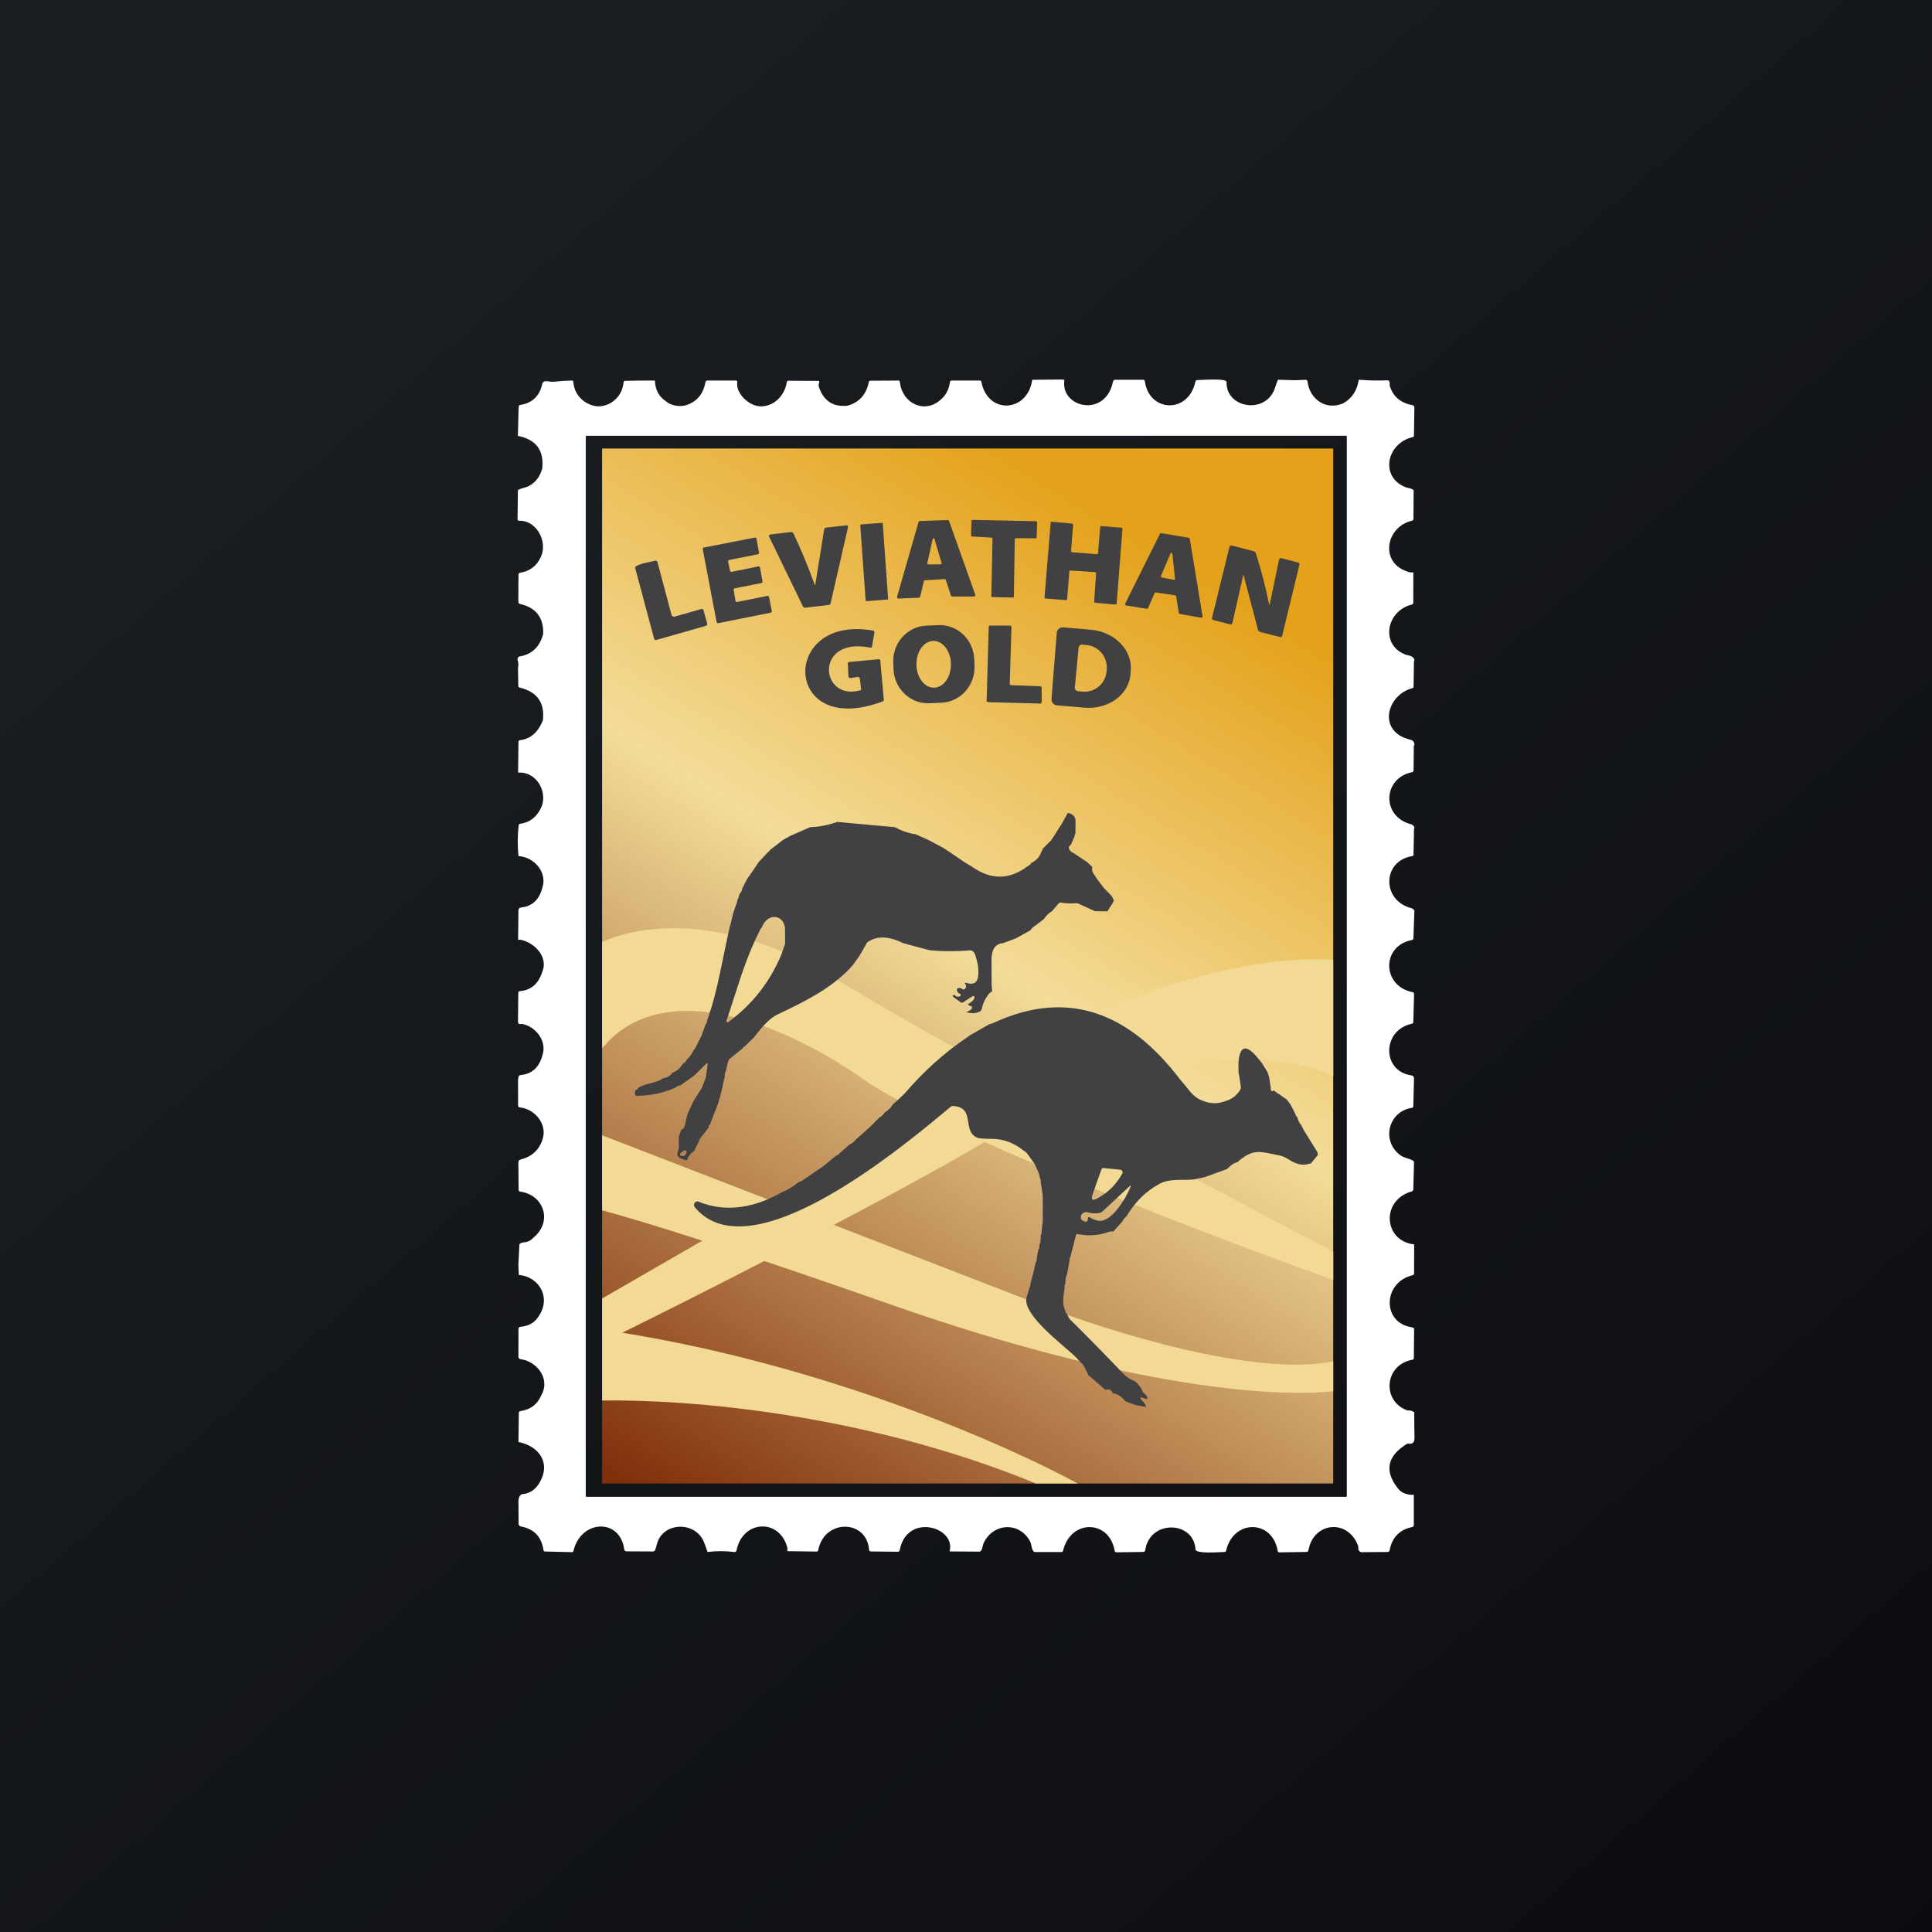 <svg width="56" height="56" viewBox="0 0 56 56" fill="none" xmlns="http://www.w3.org/2000/svg">
<rect x="0" y="0" width="56" height="56" fill="#808080" stroke="none"/>
<rect width="56" height="56" fill="url(#paint0_linear_229_18160)"/>
<rect x="17.452" y="13" width="21.192" height="30" fill="url(#paint1_linear_229_18160)"/>
<path fill-rule="evenodd" clip-rule="evenodd" d="M17.452 30.389V27.306C18.559 26.79 21.074 26.448 24.281 28.409C25.381 29.081 26.922 29.96 28.631 30.906C33.316 28.214 36.977 27.689 38.644 27.825V31.19C36.736 30.296 33.259 30.654 30.533 31.951C33.446 33.539 36.541 35.177 38.644 36.276V37.102C35.898 36.111 31.665 34.504 28.537 33.103C27.388 33.783 25.804 34.643 24.167 35.504L30.186 37.833C32.127 38.594 36.408 39.929 38.644 39.457V40.324C37.061 40.514 32.772 40.249 25.878 37.833C24.446 37.33 23.212 36.907 22.152 36.552C20.561 37.371 19.068 38.121 18.037 38.63C23.934 39.58 29.1 41.839 31.239 43H30.028C25.123 40.986 20.032 40.556 17.452 40.595V37.638L20.357 35.962C19.033 35.535 18.095 35.255 17.452 35.081V32.907L22.361 34.806L25.152 33.196C25.638 32.835 26.116 32.497 26.587 32.18C25.95 31.857 25.424 31.559 25.055 31.301C22.368 29.424 19.081 28.386 17.452 30.389Z" fill="url(#paint2_linear_229_18160)"/>
<path d="M30.951 23.563C30.979 23.564 31.011 23.573 31.048 23.592C31.108 23.623 31.15 23.673 31.172 23.741L31.175 23.956L31.171 24.174C31.159 24.169 31.151 24.189 31.149 24.233L31.042 24.485C30.918 24.554 31.008 24.682 31.107 24.719L31.513 24.989L31.659 25.128C31.646 25.213 31.66 25.281 31.703 25.333L31.822 25.511L32.008 25.753L32.16 25.907C32.22 25.958 32.262 26.027 32.286 26.114L32.224 26.221L32.097 26.416L31.74 26.412L31.261 26.194C31.235 26.183 31.209 26.178 31.181 26.18C31.037 26.192 30.894 26.186 30.752 26.162C30.725 26.158 30.702 26.166 30.684 26.188L30.486 26.418C30.417 26.449 30.34 26.523 30.257 26.639L30.038 26.809C29.973 26.846 29.914 26.898 29.863 26.966L29.452 27.197L29.08 27.336C28.895 27.351 28.788 27.454 28.757 27.645L28.74 27.749V28.03L28.741 28.126V28.392V28.526L28.76 28.733C28.695 28.77 28.65 28.812 28.626 28.858C28.541 28.974 28.484 29.106 28.453 29.252C28.447 29.281 28.432 29.302 28.407 29.315C28.292 29.378 28.159 29.385 28.006 29.335C28.101 29.301 28.157 29.264 28.174 29.224C28.176 29.218 28.177 29.212 28.177 29.205C28.177 29.198 28.175 29.192 28.172 29.186C28.169 29.18 28.165 29.175 28.16 29.171C28.154 29.166 28.148 29.164 28.142 29.162C28.101 29.153 28.071 29.135 28.051 29.109C28.156 29.056 28.221 28.994 28.246 28.922C28.249 28.914 28.249 28.905 28.247 28.897C28.244 28.889 28.24 28.882 28.233 28.877C28.227 28.872 28.22 28.869 28.212 28.869C28.203 28.868 28.196 28.87 28.189 28.875L27.913 29.055C27.903 29.062 27.891 29.065 27.879 29.065C27.867 29.065 27.855 29.061 27.845 29.053L27.62 28.886C27.61 28.878 27.609 28.87 27.618 28.862C27.627 28.854 27.635 28.846 27.643 28.836C27.645 28.834 27.647 28.833 27.649 28.832C27.651 28.831 27.653 28.83 27.656 28.83C27.658 28.831 27.66 28.831 27.662 28.832C27.665 28.833 27.666 28.835 27.668 28.837C27.715 28.898 27.771 28.909 27.836 28.867C27.841 28.864 27.845 28.859 27.848 28.853C27.851 28.847 27.852 28.841 27.851 28.834C27.85 28.828 27.847 28.822 27.843 28.817C27.839 28.812 27.833 28.809 27.827 28.807C27.784 28.794 27.755 28.762 27.739 28.71C27.727 28.67 27.741 28.646 27.781 28.639C27.823 28.632 27.862 28.642 27.901 28.67C27.912 28.679 27.926 28.682 27.939 28.68C27.953 28.679 27.965 28.672 27.974 28.661C28.011 28.615 28.013 28.571 27.982 28.528C27.955 28.49 27.963 28.478 28.007 28.49C28.221 28.554 28.337 28.484 28.355 28.278C28.37 28.108 28.349 27.934 28.29 27.755C28.258 27.608 28.197 27.539 28.107 27.547C27.721 27.58 27.336 27.58 26.953 27.545L26.189 27.342C25.75 27.124 25.397 27.118 25.129 27.324L24.971 27.606L24.89 27.738L24.722 27.97L24.62 28.085C24.023 28.697 23.278 29.052 22.523 29.412C22.34 29.5 22.118 29.717 21.859 30.064L21.577 30.339C21.553 30.343 21.537 30.358 21.529 30.385L21.168 30.676C21.136 30.705 21.115 30.737 21.104 30.774L21.028 31.081C21.005 31.098 21 31.136 21.01 31.197L20.944 31.485C20.947 31.502 20.944 31.517 20.934 31.532L20.86 31.839C20.848 31.848 20.836 31.888 20.825 31.959L20.572 32.611C20.548 32.603 20.538 32.626 20.542 32.681L20.287 33.008L20.266 33.065L20.118 33.369C20.068 33.39 20.027 33.428 19.994 33.481C19.958 33.513 19.933 33.563 19.92 33.632C19.704 33.594 19.61 33.522 19.636 33.417C19.673 33.331 19.687 33.234 19.677 33.126C19.66 32.945 19.693 32.883 19.756 32.728C19.785 32.752 19.817 32.718 19.851 32.624L19.913 32.343L19.947 32.25L20.078 31.962L20.142 31.849L20.319 31.574L20.355 31.507L20.46 31.224L20.509 30.859C20.515 30.809 20.501 30.802 20.466 30.837L20.124 31.175L19.718 31.463C19.664 31.463 19.623 31.481 19.595 31.516C19.24 31.679 18.861 31.761 18.458 31.762C18.427 31.762 18.409 31.746 18.403 31.715C18.397 31.678 18.406 31.633 18.429 31.582C18.441 31.61 18.47 31.588 18.517 31.519C18.748 31.391 18.987 31.41 19.224 31.252C19.346 31.236 19.434 31.183 19.488 31.091C19.604 31.062 19.707 30.974 19.798 30.827C19.848 30.812 19.883 30.774 19.904 30.712C19.973 30.662 20.039 30.572 20.104 30.443C20.124 30.426 20.144 30.399 20.163 30.361L20.321 30.044C20.328 30.05 20.34 30.016 20.359 29.943L20.459 29.682C20.489 29.647 20.503 29.607 20.5 29.561L20.533 29.477C20.811 28.662 20.915 27.914 21.148 26.89L21.216 26.623L21.25 26.475L21.339 26.213C21.36 26.175 21.368 26.146 21.363 26.126L21.445 25.901C21.487 25.855 21.51 25.805 21.514 25.752L21.665 25.459L21.724 25.381L21.911 25.109L21.989 24.988L22.265 24.698L22.34 24.622L22.69 24.35L22.896 24.233L23.485 23.974C23.73 23.97 23.992 23.92 24.27 23.824L25.937 23.976C26.141 24.087 26.342 24.155 26.538 24.18L26.909 24.347L27.337 24.573L27.623 24.763L27.958 24.993L28.189 25.132C28.733 25.512 29.267 25.503 29.791 25.105C29.839 25.083 29.873 25.052 29.892 25.012C30.046 24.939 30.145 24.827 30.188 24.677C30.204 24.665 30.215 24.641 30.223 24.604L30.503 24.317C30.475 24.328 30.477 24.321 30.51 24.296L30.733 23.945L30.795 23.845L30.951 23.563ZM22.082 26.881C22.047 26.916 22.024 26.95 22.016 26.983L21.902 27.22C21.55 27.969 21.325 28.804 21.057 29.585C21.055 29.592 21.055 29.599 21.057 29.606C21.059 29.614 21.063 29.62 21.069 29.624C21.075 29.629 21.082 29.631 21.089 29.631C21.096 29.632 21.103 29.63 21.109 29.625C21.797 29.125 22.309 28.475 22.646 27.676L22.751 27.373C22.753 27.367 22.755 27.361 22.757 27.355L22.753 26.881C22.68 26.477 22.23 26.477 22.082 26.881ZM19.728 33.493C19.807 33.532 19.864 33.505 19.899 33.415C19.903 33.404 19.904 33.392 19.901 33.381C19.898 33.37 19.892 33.36 19.883 33.353C19.873 33.346 19.863 33.342 19.851 33.342C19.84 33.342 19.829 33.346 19.82 33.353L19.721 33.429C19.716 33.433 19.712 33.439 19.71 33.445C19.707 33.451 19.706 33.457 19.707 33.464C19.708 33.47 19.71 33.476 19.713 33.481C19.717 33.487 19.722 33.491 19.728 33.493Z" fill="#414042"/>
<path d="M34.194 31.275L34.362 31.476L34.466 31.604C34.594 31.764 34.729 31.866 34.873 31.909C35.09 32.002 35.314 32 35.547 31.906C35.718 31.853 35.852 31.747 35.949 31.586C35.964 31.554 35.969 31.52 35.965 31.484L35.916 31.161L35.899 31.095L35.898 30.789C35.964 29.996 36.407 30.6 36.58 30.817L36.739 31.076L36.786 31.22L36.828 31.486C36.829 31.621 36.857 31.66 36.91 31.603L37.297 31.869L37.412 32.026L37.54 32.271C37.554 32.331 37.574 32.365 37.599 32.371C37.625 32.477 37.667 32.56 37.723 32.619L37.781 32.742L38.195 33.412L38.192 33.487L37.999 33.719C37.835 33.776 37.679 33.771 37.53 33.703C37.37 33.633 37.252 33.522 37.087 33.491C36.526 33.386 36.337 33.268 35.856 33.694C35.789 33.695 35.692 33.759 35.564 33.886L34.916 34.121L34.6 34.187C34.276 34.217 33.904 34.156 33.617 34.309C33.218 34.523 32.895 34.841 32.648 35.264C32.602 35.291 32.563 35.339 32.53 35.408L32.267 35.699C32.213 35.687 32.155 35.695 32.093 35.724C31.817 35.813 31.533 35.829 31.241 35.772C31.211 35.766 31.192 35.779 31.184 35.81L31.026 36.434C31.009 36.444 31.001 36.48 31.002 36.544L30.926 36.943C30.892 37.022 30.877 37.11 30.882 37.208C30.857 37.236 30.85 37.272 30.86 37.318L30.82 37.604L30.82 37.725C30.82 37.826 30.84 37.917 30.88 37.999C30.877 38.028 30.892 38.056 30.925 38.081L30.995 38.223C31.525 38.748 32.047 39.279 32.561 39.819C32.652 39.914 32.767 39.988 32.905 40.042C33.014 40.136 33.091 40.244 33.136 40.367L33.206 40.422C33.24 40.457 33.257 40.489 33.256 40.52C33.255 40.549 33.241 40.559 33.215 40.549L33.092 40.505C33.086 40.503 33.08 40.503 33.074 40.505C33.068 40.507 33.063 40.511 33.059 40.516C33.056 40.522 33.054 40.528 33.055 40.535C33.056 40.541 33.058 40.547 33.063 40.552L33.181 40.683C33.204 40.726 33.215 40.759 33.213 40.782L32.92 40.727L32.626 40.622C32.508 40.474 32.384 40.396 32.256 40.388C32.215 40.284 32.143 40.25 32.037 40.285L31.657 39.951L31.554 39.868L31.425 39.605C31.398 39.557 31.364 39.519 31.323 39.49L31.182 39.336C30.845 39.004 29.659 38.14 29.75 37.63L29.835 37.335C29.86 37.285 29.872 37.244 29.868 37.212L29.934 36.955C29.936 36.951 29.938 36.947 29.94 36.944L30.02 36.598C30.047 36.558 30.059 36.498 30.057 36.42L30.105 36.191C30.122 36.202 30.129 36.17 30.127 36.096C30.161 36.012 30.173 35.913 30.163 35.8C30.183 35.797 30.192 35.76 30.191 35.688L30.225 35.405L30.225 35.315V35.027C30.231 34.993 30.231 34.965 30.225 34.944V34.646L30.205 34.509L30.162 34.254C30.173 34.207 30.167 34.176 30.145 34.158C30.128 34.048 30.095 33.95 30.045 33.865L29.994 33.745L29.794 33.463C29.751 33.406 29.712 33.37 29.676 33.356C29.399 33.129 29.097 33.014 28.77 33.011C28.523 33.009 28.377 32.998 28.33 32.979C27.868 32.787 28.291 32.103 27.632 32.058C27.603 32.056 27.574 32.066 27.55 32.085C26.25 33.17 21.764 36.96 20.137 34.989C20.124 34.971 20.116 34.95 20.115 34.928C20.115 34.906 20.121 34.884 20.134 34.866C20.146 34.848 20.164 34.835 20.185 34.829C20.205 34.822 20.227 34.823 20.247 34.831C21.065 35.165 21.898 34.993 22.649 34.564C22.82 34.496 22.98 34.401 23.13 34.277L23.259 34.218L23.634 33.958L23.843 33.819L24.248 33.487C24.276 33.49 24.303 33.473 24.328 33.435L24.62 33.178C24.685 33.151 24.748 33.102 24.81 33.029L25.108 32.763L25.235 32.648L25.481 32.399C25.549 32.363 25.605 32.311 25.649 32.242C25.748 32.181 25.826 32.104 25.881 32.011L26.037 31.871L26.235 31.681C26.772 31.054 27.37 30.517 28.029 30.07L28.109 30.012L28.666 29.693L28.787 29.654C31.009 28.617 32.784 29.424 34.194 31.275ZM32.471 33.905L31.993 33.857C31.958 33.854 31.934 33.869 31.922 33.903L31.671 34.615C31.615 34.775 31.66 34.816 31.806 34.738C32.113 34.572 32.354 34.333 32.529 34.02C32.535 34.009 32.539 33.996 32.539 33.983C32.539 33.97 32.536 33.957 32.531 33.946C32.525 33.934 32.516 33.925 32.506 33.917C32.495 33.91 32.483 33.906 32.471 33.905ZM31.587 35.283C31.668 35.338 31.757 35.372 31.854 35.385C32.222 35.434 32.659 34.696 32.769 34.398C32.783 34.358 32.775 34.352 32.743 34.381L31.957 35.114C31.933 35.136 31.906 35.15 31.875 35.157C31.761 35.179 31.645 35.174 31.527 35.14C31.494 35.13 31.456 35.132 31.421 35.146C31.387 35.161 31.359 35.187 31.343 35.218C31.326 35.25 31.323 35.286 31.333 35.318C31.344 35.35 31.367 35.376 31.399 35.391C31.423 35.404 31.447 35.411 31.473 35.412C31.486 35.413 31.498 35.408 31.509 35.4C31.519 35.391 31.525 35.379 31.527 35.365L31.535 35.307C31.535 35.301 31.538 35.296 31.541 35.291C31.544 35.286 31.549 35.283 31.554 35.28C31.559 35.278 31.565 35.277 31.571 35.277C31.577 35.278 31.582 35.28 31.587 35.283Z" fill="#414042"/>
<path d="M29.413 15.633L29.388 17.289C29.388 17.293 29.387 17.297 29.385 17.301C29.383 17.305 29.381 17.308 29.378 17.311C29.375 17.314 29.372 17.316 29.368 17.318C29.364 17.319 29.36 17.32 29.356 17.32L28.764 17.307C28.76 17.307 28.756 17.306 28.752 17.304C28.749 17.303 28.745 17.3 28.742 17.297C28.74 17.294 28.737 17.29 28.736 17.287C28.735 17.282 28.734 17.278 28.734 17.274L28.769 15.616C28.77 15.608 28.767 15.6 28.761 15.594C28.756 15.588 28.748 15.584 28.74 15.583L28.176 15.55C28.168 15.55 28.16 15.546 28.155 15.54C28.149 15.534 28.146 15.526 28.146 15.518L28.159 15.1C28.159 15.096 28.16 15.092 28.162 15.088C28.163 15.084 28.166 15.081 28.169 15.078C28.172 15.075 28.175 15.073 28.179 15.071C28.183 15.07 28.187 15.069 28.191 15.069L30.032 15.108C30.036 15.108 30.04 15.109 30.043 15.111C30.047 15.113 30.05 15.115 30.053 15.118C30.056 15.121 30.058 15.125 30.06 15.129C30.061 15.133 30.062 15.137 30.062 15.141L30.048 15.571C30.048 15.58 30.045 15.588 30.039 15.593C30.033 15.599 30.025 15.602 30.017 15.602L29.444 15.601C29.436 15.601 29.428 15.605 29.422 15.611C29.417 15.616 29.413 15.624 29.413 15.633Z" fill="#414042"/>
<path d="M27.377 16.786L26.814 16.819C26.806 16.819 26.798 16.822 26.792 16.828C26.785 16.833 26.781 16.841 26.779 16.849L26.67 17.296C26.668 17.304 26.663 17.312 26.657 17.317C26.65 17.323 26.642 17.326 26.634 17.326L26.041 17.349C26.035 17.349 26.029 17.348 26.023 17.345C26.018 17.342 26.013 17.338 26.009 17.333C26.005 17.328 26.003 17.322 26.002 17.316C26 17.31 26.001 17.303 26.003 17.297L26.625 15.13C26.628 15.123 26.632 15.116 26.639 15.11C26.645 15.105 26.653 15.102 26.661 15.102L27.473 15.075C27.481 15.075 27.489 15.077 27.496 15.082C27.502 15.087 27.507 15.093 27.51 15.101L28.267 17.235C28.27 17.241 28.27 17.248 28.27 17.254C28.269 17.26 28.267 17.266 28.263 17.272C28.259 17.277 28.255 17.281 28.249 17.284C28.244 17.287 28.238 17.289 28.231 17.289L27.601 17.29C27.593 17.29 27.585 17.287 27.578 17.282C27.572 17.278 27.567 17.271 27.564 17.263L27.416 16.813C27.413 16.804 27.408 16.797 27.401 16.793C27.394 16.788 27.386 16.785 27.377 16.786ZM27.088 15.626C27.087 15.619 27.083 15.614 27.078 15.61C27.073 15.606 27.066 15.604 27.06 15.604C27.054 15.604 27.047 15.607 27.043 15.611C27.038 15.615 27.034 15.621 27.033 15.627L26.879 16.323C26.878 16.328 26.878 16.332 26.879 16.337C26.88 16.341 26.882 16.345 26.884 16.349C26.887 16.352 26.89 16.355 26.894 16.357C26.898 16.359 26.902 16.36 26.907 16.36L27.264 16.358C27.268 16.358 27.273 16.357 27.277 16.355C27.281 16.353 27.285 16.35 27.287 16.346C27.29 16.343 27.292 16.338 27.293 16.334C27.293 16.329 27.293 16.324 27.292 16.32L27.088 15.626Z" fill="#414042"/>
<path d="M30.994 16.569L30.933 17.361C30.933 17.365 30.931 17.37 30.929 17.374C30.927 17.378 30.924 17.382 30.921 17.385C30.918 17.388 30.914 17.39 30.909 17.392C30.905 17.393 30.901 17.394 30.896 17.394L30.309 17.349C30.305 17.348 30.3 17.347 30.296 17.345C30.292 17.343 30.289 17.34 30.286 17.336C30.283 17.333 30.28 17.329 30.279 17.324C30.278 17.32 30.277 17.315 30.277 17.311L30.454 15.155C30.455 15.146 30.459 15.137 30.466 15.131C30.473 15.125 30.482 15.122 30.491 15.123L31.074 15.176C31.083 15.177 31.091 15.181 31.097 15.188C31.103 15.195 31.106 15.204 31.105 15.214L31.046 15.969C31.046 15.973 31.047 15.978 31.048 15.982C31.049 15.987 31.052 15.991 31.055 15.995C31.058 15.998 31.061 16.001 31.065 16.003C31.069 16.005 31.074 16.006 31.078 16.007L31.79 16.064C31.795 16.064 31.799 16.064 31.803 16.062C31.808 16.061 31.812 16.058 31.815 16.055C31.819 16.052 31.822 16.049 31.824 16.044C31.826 16.04 31.827 16.036 31.827 16.031L31.889 15.281C31.889 15.277 31.89 15.272 31.892 15.268C31.894 15.264 31.897 15.26 31.9 15.257C31.904 15.254 31.908 15.252 31.912 15.25C31.916 15.248 31.921 15.248 31.925 15.248L32.503 15.296C32.507 15.296 32.512 15.297 32.516 15.3C32.52 15.302 32.523 15.305 32.526 15.308C32.529 15.312 32.532 15.316 32.533 15.32C32.535 15.325 32.535 15.329 32.535 15.334L32.367 17.492C32.367 17.502 32.362 17.51 32.355 17.516C32.349 17.522 32.34 17.525 32.331 17.524L31.746 17.471C31.738 17.47 31.729 17.465 31.723 17.458C31.718 17.451 31.715 17.442 31.715 17.433L31.771 16.621C31.771 16.617 31.771 16.612 31.769 16.608C31.768 16.603 31.765 16.599 31.762 16.596C31.76 16.592 31.756 16.589 31.752 16.587C31.748 16.585 31.743 16.584 31.739 16.583L31.03 16.537C31.021 16.537 31.012 16.54 31.005 16.546C30.998 16.552 30.994 16.56 30.994 16.569Z" fill="#414042"/>
<path d="M25.563 15.155L24.956 15.201C24.944 15.201 24.935 15.212 24.936 15.225L25.091 17.404C25.092 17.416 25.103 17.426 25.115 17.425L25.722 17.379C25.734 17.378 25.743 17.367 25.742 17.355L25.587 15.175C25.586 15.163 25.575 15.154 25.563 15.155Z" fill="#414042"/>
<path d="M23.631 16.95L23.889 15.349C23.894 15.315 23.913 15.297 23.946 15.293L24.539 15.227C24.545 15.226 24.552 15.227 24.557 15.229C24.563 15.231 24.568 15.235 24.572 15.24C24.576 15.245 24.579 15.251 24.581 15.257C24.582 15.263 24.582 15.27 24.581 15.276L24.074 17.494C24.072 17.505 24.066 17.514 24.058 17.521C24.05 17.528 24.04 17.533 24.03 17.534L23.342 17.615C23.328 17.617 23.314 17.614 23.302 17.607C23.289 17.6 23.279 17.59 23.273 17.576L22.294 15.557C22.291 15.551 22.289 15.544 22.289 15.537C22.289 15.53 22.291 15.522 22.294 15.516C22.298 15.51 22.303 15.504 22.308 15.5C22.314 15.496 22.321 15.493 22.328 15.492L22.92 15.423C22.958 15.419 22.985 15.434 23.002 15.469C23.23 15.953 23.434 16.447 23.615 16.95C23.616 16.952 23.617 16.954 23.619 16.955C23.62 16.956 23.622 16.956 23.624 16.956C23.626 16.956 23.628 16.955 23.629 16.954C23.63 16.953 23.631 16.951 23.631 16.95Z" fill="#414042"/>
<path d="M34.487 15.621L34.856 17.858C34.857 17.864 34.857 17.87 34.855 17.876C34.853 17.882 34.85 17.888 34.846 17.892C34.841 17.897 34.836 17.9 34.83 17.902C34.824 17.904 34.818 17.905 34.812 17.904L34.2 17.797C34.192 17.796 34.185 17.792 34.179 17.786C34.174 17.78 34.17 17.773 34.169 17.765L34.092 17.288C34.09 17.28 34.086 17.272 34.08 17.266C34.075 17.26 34.067 17.256 34.059 17.255L33.504 17.174C33.496 17.173 33.487 17.174 33.48 17.178C33.473 17.183 33.467 17.189 33.464 17.197L33.278 17.622C33.275 17.63 33.269 17.637 33.261 17.641C33.254 17.645 33.245 17.647 33.237 17.645L32.644 17.551C32.638 17.55 32.632 17.548 32.627 17.544C32.622 17.54 32.618 17.535 32.615 17.53C32.613 17.524 32.611 17.518 32.611 17.511C32.611 17.505 32.613 17.499 32.616 17.493L33.62 15.476C33.624 15.469 33.63 15.462 33.637 15.458C33.644 15.454 33.652 15.453 33.66 15.454L34.455 15.588C34.463 15.59 34.471 15.594 34.476 15.599C34.482 15.605 34.486 15.613 34.487 15.621ZM33.65 16.698C33.649 16.702 33.648 16.706 33.648 16.71C33.648 16.715 33.649 16.719 33.651 16.723C33.653 16.727 33.656 16.73 33.66 16.733C33.663 16.736 33.667 16.737 33.671 16.738L34.024 16.806C34.029 16.807 34.033 16.806 34.037 16.805C34.042 16.804 34.046 16.802 34.049 16.798C34.052 16.795 34.055 16.791 34.056 16.787C34.058 16.783 34.058 16.778 34.058 16.774L33.982 16.049C33.982 16.043 33.979 16.037 33.974 16.032C33.97 16.027 33.964 16.024 33.958 16.023C33.952 16.022 33.946 16.023 33.94 16.026C33.934 16.03 33.93 16.035 33.928 16.041L33.65 16.698Z" fill="#414042"/>
<path d="M21.366 17.448L22.242 17.273C22.247 17.272 22.253 17.272 22.258 17.273C22.264 17.274 22.269 17.276 22.273 17.279C22.278 17.282 22.282 17.286 22.285 17.291C22.288 17.296 22.29 17.301 22.291 17.306L22.371 17.708C22.372 17.713 22.372 17.719 22.371 17.724C22.37 17.73 22.368 17.735 22.365 17.74C22.362 17.745 22.358 17.749 22.353 17.752C22.349 17.755 22.343 17.757 22.338 17.758L20.819 18.063C20.808 18.065 20.797 18.062 20.788 18.056C20.779 18.05 20.773 18.04 20.771 18.029L20.37 15.919C20.368 15.908 20.37 15.897 20.376 15.888C20.383 15.878 20.392 15.872 20.403 15.87L21.88 15.582C21.891 15.58 21.902 15.583 21.911 15.589C21.92 15.595 21.926 15.605 21.928 15.616L22 16.016C22.002 16.027 22 16.038 21.994 16.048C21.988 16.057 21.978 16.063 21.967 16.066L21.136 16.231C21.131 16.232 21.126 16.234 21.121 16.237C21.117 16.241 21.113 16.245 21.11 16.25C21.107 16.254 21.105 16.26 21.104 16.265C21.103 16.271 21.103 16.276 21.104 16.282L21.161 16.543C21.163 16.554 21.169 16.564 21.178 16.57C21.187 16.576 21.198 16.578 21.209 16.576L21.981 16.417C21.986 16.416 21.992 16.416 21.997 16.417C22.003 16.418 22.008 16.42 22.012 16.423C22.017 16.427 22.02 16.43 22.023 16.435C22.026 16.44 22.029 16.445 22.03 16.451L22.102 16.852C22.104 16.863 22.102 16.874 22.095 16.883C22.089 16.892 22.08 16.899 22.069 16.901L21.299 17.052C21.289 17.054 21.279 17.06 21.273 17.069C21.267 17.078 21.265 17.089 21.267 17.1L21.318 17.413C21.319 17.419 21.321 17.424 21.324 17.429C21.326 17.434 21.33 17.438 21.335 17.441C21.339 17.444 21.344 17.447 21.349 17.448C21.355 17.449 21.36 17.449 21.366 17.448Z" fill="#414042"/>
<path d="M36.047 16.671C36.047 16.669 36.046 16.668 36.045 16.667C36.044 16.667 36.042 16.666 36.041 16.666C36.04 16.666 36.038 16.667 36.037 16.667C36.036 16.668 36.035 16.669 36.035 16.671L35.722 18.057C35.719 18.071 35.71 18.083 35.698 18.091C35.686 18.098 35.671 18.101 35.657 18.097L35.162 17.971C35.157 17.97 35.151 17.967 35.147 17.963C35.142 17.959 35.138 17.955 35.135 17.95C35.132 17.945 35.13 17.939 35.129 17.933C35.129 17.927 35.129 17.921 35.13 17.915L35.636 15.854C35.64 15.839 35.649 15.826 35.662 15.819C35.675 15.811 35.691 15.808 35.705 15.812L36.338 15.977C36.37 15.985 36.391 16.006 36.401 16.038C36.557 16.523 36.685 17.015 36.784 17.515C36.785 17.517 36.786 17.519 36.788 17.521C36.79 17.522 36.792 17.523 36.795 17.523C36.797 17.523 36.8 17.522 36.801 17.521C36.803 17.519 36.805 17.517 36.805 17.515L37.072 16.228C37.073 16.22 37.077 16.212 37.081 16.205C37.086 16.198 37.092 16.192 37.099 16.188C37.106 16.183 37.114 16.18 37.122 16.179C37.13 16.177 37.139 16.178 37.147 16.18L37.627 16.306C37.66 16.315 37.673 16.336 37.664 16.37L37.166 18.425C37.157 18.459 37.136 18.472 37.103 18.464L36.531 18.32C36.515 18.316 36.5 18.307 36.488 18.295C36.475 18.283 36.467 18.267 36.462 18.251L36.047 16.671Z" fill="#414042"/>
<path d="M18.414 16.474C18.38 16.435 18.456 16.387 18.642 16.33L18.994 16.252C19.007 16.249 19.021 16.251 19.032 16.258C19.044 16.265 19.052 16.276 19.056 16.29L19.464 17.821C19.467 17.831 19.471 17.84 19.477 17.847C19.483 17.855 19.49 17.861 19.498 17.866C19.507 17.871 19.516 17.874 19.526 17.875C19.535 17.877 19.545 17.876 19.554 17.873L20.335 17.651C20.34 17.65 20.346 17.649 20.352 17.65C20.358 17.651 20.364 17.652 20.369 17.655C20.375 17.659 20.379 17.663 20.383 17.667C20.387 17.672 20.389 17.678 20.391 17.684L20.497 18.065C20.508 18.105 20.494 18.13 20.456 18.141L19.021 18.551C19.015 18.553 19.009 18.553 19.002 18.553C18.996 18.552 18.99 18.55 18.984 18.546C18.978 18.543 18.973 18.539 18.969 18.533C18.965 18.528 18.962 18.522 18.961 18.516L18.414 16.474Z" fill="#414042"/>
<path d="M28.247 19.297C28.258 19.57 28.163 19.836 27.984 20.037C27.805 20.238 27.555 20.357 27.291 20.368L26.939 20.384C26.808 20.389 26.677 20.368 26.554 20.322C26.431 20.275 26.318 20.204 26.221 20.113C26.125 20.021 26.047 19.911 25.991 19.788C25.936 19.666 25.905 19.533 25.899 19.398L25.892 19.206C25.88 18.933 25.975 18.667 26.154 18.466C26.334 18.265 26.583 18.146 26.848 18.135L27.199 18.119C27.33 18.114 27.461 18.135 27.584 18.181C27.707 18.228 27.821 18.299 27.917 18.39C28.014 18.482 28.092 18.592 28.147 18.715C28.202 18.837 28.234 18.97 28.239 19.105L28.247 19.297ZM27.074 19.933C27.139 19.932 27.204 19.913 27.264 19.878C27.324 19.843 27.379 19.792 27.424 19.729C27.47 19.665 27.505 19.59 27.529 19.507C27.553 19.424 27.565 19.336 27.563 19.247C27.561 19.067 27.505 18.895 27.41 18.77C27.314 18.644 27.186 18.575 27.053 18.577C26.987 18.578 26.923 18.597 26.863 18.632C26.802 18.667 26.748 18.718 26.703 18.781C26.657 18.845 26.621 18.92 26.598 19.003C26.574 19.086 26.562 19.174 26.563 19.263C26.566 19.443 26.621 19.614 26.717 19.74C26.813 19.866 26.941 19.935 27.074 19.933Z" fill="#414042"/>
<path d="M30.193 19.934V20.352C30.193 20.357 30.192 20.363 30.19 20.368C30.188 20.373 30.184 20.378 30.181 20.381C30.177 20.385 30.172 20.388 30.167 20.39C30.162 20.392 30.157 20.393 30.151 20.393L28.637 20.352C28.632 20.352 28.627 20.351 28.622 20.348C28.617 20.346 28.613 20.343 28.609 20.339C28.605 20.335 28.602 20.33 28.6 20.325C28.599 20.32 28.598 20.315 28.598 20.309L28.659 18.174C28.659 18.164 28.664 18.153 28.671 18.146C28.679 18.138 28.689 18.134 28.699 18.134H29.277C29.283 18.134 29.288 18.135 29.293 18.137C29.298 18.139 29.303 18.142 29.307 18.147C29.31 18.151 29.313 18.155 29.315 18.161C29.317 18.166 29.318 18.172 29.318 18.177L29.268 19.817C29.268 19.822 29.269 19.828 29.271 19.833C29.273 19.838 29.275 19.843 29.279 19.847C29.282 19.851 29.287 19.854 29.292 19.856C29.297 19.858 29.302 19.86 29.307 19.86L30.154 19.892C30.165 19.892 30.174 19.897 30.181 19.905C30.189 19.913 30.193 19.923 30.193 19.934Z" fill="#414042"/>
<path d="M30.631 18.343C30.635 18.297 30.657 18.255 30.691 18.225C30.725 18.195 30.77 18.18 30.814 18.184L31.612 18.252C31.943 18.28 32.252 18.419 32.47 18.64C32.689 18.86 32.798 19.143 32.776 19.426L32.767 19.548C32.755 19.689 32.712 19.825 32.639 19.95C32.566 20.074 32.464 20.184 32.34 20.274C32.216 20.363 32.072 20.43 31.916 20.471C31.76 20.512 31.595 20.526 31.431 20.512L30.634 20.445C30.589 20.441 30.547 20.418 30.518 20.383C30.49 20.348 30.475 20.302 30.479 20.256L30.631 18.343ZM31.264 18.771L31.154 19.927C31.152 19.952 31.159 19.977 31.175 19.997C31.191 20.017 31.213 20.029 31.238 20.032L31.377 20.046C31.46 20.055 31.545 20.046 31.625 20.021C31.705 19.997 31.78 19.956 31.845 19.902C31.91 19.848 31.963 19.781 32.003 19.705C32.042 19.63 32.067 19.547 32.075 19.462L32.079 19.412C32.087 19.326 32.079 19.24 32.054 19.158C32.03 19.076 31.99 19 31.936 18.934C31.883 18.868 31.817 18.813 31.743 18.772C31.669 18.732 31.588 18.707 31.504 18.698L31.366 18.684C31.341 18.682 31.317 18.69 31.297 18.706C31.278 18.722 31.266 18.746 31.264 18.771Z" fill="#414042"/>
<path d="M24.959 19.967L24.923 19.673C24.922 19.665 24.92 19.658 24.916 19.651C24.912 19.644 24.907 19.638 24.901 19.634C24.895 19.629 24.888 19.625 24.881 19.623C24.874 19.621 24.866 19.621 24.859 19.622L24.659 19.653C24.617 19.66 24.594 19.641 24.592 19.598L24.574 19.239C24.572 19.208 24.586 19.19 24.617 19.187L25.469 19.108C25.498 19.105 25.514 19.118 25.516 19.148L25.617 20.274C25.619 20.303 25.608 20.322 25.581 20.332C22.692 21.423 22.599 17.802 25.306 18.278C25.313 18.279 25.319 18.282 25.324 18.285C25.329 18.289 25.334 18.293 25.338 18.298C25.341 18.304 25.344 18.31 25.346 18.316C25.347 18.323 25.347 18.329 25.346 18.335L25.277 18.734C25.272 18.765 25.254 18.777 25.224 18.771C23.586 18.445 23.769 20.337 24.933 20.009C24.953 20.003 24.962 19.989 24.959 19.967Z" fill="#414042"/>
<path d="M29.919 11.009L30.783 11L30.853 11.012C30.722 11.822 32.045 12.123 32.259 11.067C32.267 11.027 32.291 11.007 32.33 11.007H33.132C33.163 11.007 33.181 11.023 33.185 11.055C33.298 11.896 34.326 12.003 34.611 11.203L34.651 11.057C34.654 11.046 34.661 11.036 34.67 11.029C34.678 11.021 34.689 11.018 34.7 11.017C34.923 11.009 35.548 10.965 35.553 11.071C35.528 11.861 36.756 12.028 36.972 11.19L37.042 11.007L37.508 11.021L37.846 11.009C37.877 11.008 37.894 11.023 37.898 11.054C37.965 11.589 38.447 11.906 38.94 11.687C39.191 11.543 39.339 11.315 39.384 11.006C39.673 11.03 39.95 11.036 40.215 11.024C40.269 11.021 40.29 11.07 40.28 11.171C40.371 11.489 40.592 11.68 40.943 11.745C40.958 11.747 40.971 11.755 40.981 11.767C40.991 11.779 40.996 11.795 40.996 11.81L40.984 12.63C40.983 12.652 40.973 12.665 40.953 12.669C40.175 12.846 39.985 13.855 40.772 14.133C40.896 14.155 40.963 14.183 40.975 14.218L40.969 15.039C40.969 15.068 40.955 15.086 40.927 15.093C40.17 15.27 39.996 16.282 40.757 16.553C40.814 16.584 40.884 16.597 40.967 16.592L40.965 17.468C40.965 17.497 40.951 17.515 40.923 17.523C40.159 17.714 40.004 18.727 40.769 18.985C40.904 19.005 40.979 19.051 40.995 19.122C40.998 19.165 40.994 19.178 40.984 19.162L40.973 19.898C40.972 19.926 40.959 19.943 40.933 19.949C40.25 20.128 39.947 21.058 40.694 21.382L40.922 21.457C40.949 21.466 40.967 21.484 40.978 21.51L40.994 21.548C41 21.584 40.995 21.606 40.98 21.611L40.973 22.329C40.973 22.342 40.968 22.354 40.961 22.363C40.953 22.373 40.942 22.38 40.93 22.382C40.08 22.552 40.033 23.668 40.901 23.892C40.927 23.898 40.95 23.914 40.968 23.936L40.996 23.971C40.996 24 40.993 24.022 40.985 24.035L40.972 24.767C40.971 24.796 40.957 24.812 40.929 24.816C40.069 24.954 40.036 26.102 40.916 26.326C40.949 26.335 40.975 26.358 40.996 26.395L40.994 26.459L40.969 27.196C40.968 27.209 40.964 27.22 40.956 27.23C40.948 27.239 40.938 27.245 40.926 27.247C40.032 27.417 40.057 28.585 40.944 28.758C40.956 28.761 40.968 28.768 40.976 28.778C40.984 28.789 40.989 28.802 40.988 28.816L40.965 29.623C40.964 29.651 40.95 29.668 40.923 29.674C40.053 29.857 40.048 31.056 40.916 31.172C40.936 31.175 40.954 31.185 40.967 31.201C40.98 31.217 40.987 31.237 40.986 31.258L40.965 32.07C40.965 32.093 40.953 32.107 40.931 32.11C40.238 32.21 40.028 33.073 40.591 33.486C40.7 33.565 40.825 33.571 40.95 33.638C40.975 33.651 40.987 33.672 40.986 33.7L40.965 34.477C40.965 34.506 40.951 34.524 40.923 34.532C40.013 34.791 40.108 35.977 40.99 36.069L40.988 36.908C40.988 36.938 40.974 36.956 40.945 36.963C40.07 37.175 40.059 38.35 40.924 38.472C40.965 38.486 40.987 38.499 40.989 38.512L40.981 39.36C40.981 39.39 40.967 39.407 40.938 39.413C40.125 39.557 40.043 40.617 40.797 40.883C40.874 40.877 40.94 40.895 40.994 40.935C40.992 41.186 40.994 41.433 41 41.676C41.004 41.815 40.937 41.87 40.799 41.841C40.209 42.194 40.115 42.627 40.518 43.141C40.623 43.274 40.777 43.336 40.98 43.328V44.202C40.98 44.235 40.965 44.255 40.933 44.262C40.568 44.337 40.35 44.562 40.279 44.935C40.272 44.968 40.252 44.985 40.22 44.985L39.469 44.991C39.447 44.991 39.427 44.984 39.41 44.969C39.38 44.942 39.367 44.908 39.371 44.867C39.373 44.842 39.37 44.818 39.361 44.795C39.061 44.017 38.074 44.115 37.926 44.933C37.92 44.966 37.901 44.983 37.868 44.984L37.079 44.996C37.054 44.996 37.039 44.984 37.035 44.958C36.885 44.035 35.747 44.035 35.541 44.942C35.534 44.97 35.516 44.985 35.488 44.985C35.342 44.986 34.709 45.045 34.652 44.92C34.617 44.081 33.328 44.034 33.195 44.933C33.193 44.947 33.186 44.96 33.176 44.97C33.166 44.979 33.152 44.984 33.139 44.984L32.359 44.994C32.347 44.994 32.335 44.99 32.326 44.982C32.317 44.974 32.311 44.963 32.309 44.952C32.156 44.043 31.035 44.027 30.814 44.945C30.808 44.973 30.79 44.987 30.761 44.987H30.008C29.983 44.987 29.964 44.977 29.95 44.957C29.888 44.867 29.903 44.766 29.86 44.683C29.559 44.108 28.802 44.135 28.517 44.713C28.486 44.774 28.48 44.871 28.447 44.935C28.441 44.947 28.432 44.957 28.42 44.964C28.409 44.971 28.396 44.975 28.382 44.975L27.523 44.969C27.722 44.258 26.284 43.839 26.079 44.932C26.076 44.945 26.069 44.957 26.059 44.966C26.049 44.974 26.036 44.979 26.022 44.978L25.278 44.97L25.241 44.969C25.209 44.968 25.193 44.952 25.19 44.92C25.125 44.037 23.89 44.019 23.717 44.932C23.712 44.959 23.695 44.973 23.667 44.973L22.852 44.962C22.828 44.961 22.816 44.949 22.816 44.926C22.815 44.911 22.82 44.901 22.831 44.897C22.62 43.991 21.522 44.054 21.351 44.934C21.347 44.951 21.338 44.965 21.325 44.975C21.312 44.984 21.295 44.989 21.279 44.986C21.041 44.954 20.784 44.953 20.507 44.984C20.477 44.888 20.442 44.79 20.402 44.693C20.153 44.081 19.201 44.112 19.04 44.761C19.027 44.814 19.011 44.868 18.991 44.924C18.98 44.955 18.958 44.97 18.925 44.97L18.151 44.966C18.137 44.966 18.126 44.961 18.117 44.95L18.095 44.922C17.985 43.995 16.837 44.039 16.623 44.954C16.616 44.978 16.601 44.99 16.577 44.99L15.796 44.971C15.786 44.971 15.776 44.967 15.768 44.96C15.76 44.953 15.755 44.944 15.754 44.933C15.697 44.546 15.482 44.317 15.107 44.247C15.066 44.239 15.042 44.218 15.033 44.185L15.028 43.609C15.014 43.398 15.069 43.296 15.192 43.302C15.369 43.273 15.511 43.176 15.617 43.011C15.99 42.426 15.637 41.915 15.028 41.798L15.038 40.961C15.038 40.926 15.054 40.906 15.088 40.901C15.383 40.856 15.587 40.698 15.698 40.425C15.96 39.946 15.536 39.438 15.074 39.396L15.045 39.372C15.039 39.367 15.035 39.361 15.032 39.354C15.028 39.347 15.027 39.34 15.027 39.332L15.028 38.517C15.028 38.503 15.034 38.489 15.043 38.478C15.053 38.468 15.066 38.461 15.08 38.459C15.313 38.439 15.484 38.347 15.592 38.183C15.992 37.647 15.652 37.008 15.038 36.956L15.025 36.679L15.054 36.093C15.056 36.059 15.073 36.038 15.104 36.029L15.175 36.011C15.285 36.006 15.377 35.964 15.449 35.884C16.034 35.415 15.769 34.636 15.076 34.538C15.047 34.535 15.033 34.517 15.033 34.487L15.025 33.688C15.029 33.645 15.051 33.618 15.092 33.608C15.419 33.526 15.631 33.329 15.728 33.017C15.871 32.574 15.491 32.139 15.066 32.099C15.053 32.098 15.04 32.092 15.031 32.081C15.022 32.071 15.017 32.057 15.017 32.044L15.016 31.329C15.014 31.282 15.019 31.24 15.033 31.205C15.044 31.178 15.063 31.164 15.091 31.161C15.416 31.131 15.627 30.941 15.723 30.59C15.867 30.166 15.509 29.735 15.116 29.676C15.097 29.686 15.079 29.688 15.063 29.684C15.03 29.676 15.014 29.655 15.014 29.62L15.023 28.778C15.024 28.747 15.039 28.731 15.069 28.729C15.393 28.701 15.61 28.514 15.719 28.167C15.909 27.707 15.44 27.281 15.048 27.233C15.048 27.242 15.043 27.246 15.033 27.244C15.023 27.241 15.018 27.235 15.018 27.225L15.027 26.388C15.027 26.366 15.035 26.346 15.049 26.33C15.063 26.314 15.082 26.305 15.103 26.303C15.419 26.274 15.624 26.088 15.717 25.743C15.878 25.278 15.475 24.84 15.029 24.814C14.998 24.523 14.999 24.227 15.034 23.925C15.037 23.897 15.052 23.881 15.08 23.877C15.369 23.838 15.579 23.665 15.708 23.358C15.86 22.907 15.532 22.375 15.043 22.393C15.033 22.394 15.025 22.392 15.019 22.389C15.018 22.388 15.017 22.386 15.017 22.384L15.028 21.506C15.028 21.493 15.033 21.48 15.041 21.471C15.049 21.461 15.061 21.455 15.073 21.454C15.374 21.42 15.595 21.228 15.736 20.88C15.795 20.368 15.571 20.052 15.062 19.929C15.036 19.923 15.023 19.907 15.023 19.881L15.014 19.36C15.031 19.278 15.028 19.202 15.004 19.13C15.001 19.119 14.999 19.108 15.001 19.096C15.002 19.085 15.005 19.074 15.011 19.064C15.017 19.054 15.025 19.046 15.034 19.04C15.043 19.033 15.053 19.029 15.065 19.027C15.416 18.968 15.643 18.752 15.744 18.38C15.762 17.901 15.537 17.61 15.069 17.505C15.057 17.503 15.047 17.496 15.039 17.487C15.031 17.477 15.027 17.465 15.027 17.452L15.024 17.344L15.029 16.656C15.03 16.624 15.045 16.606 15.075 16.601C15.393 16.55 15.605 16.366 15.713 16.047C15.835 15.619 15.524 15.081 15.043 15.092C15.015 15.093 15.001 15.079 15.001 15.05L15.012 14.206C15.112 14.144 15.236 14.139 15.333 14.086C15.527 13.98 15.656 13.81 15.718 13.576C15.773 13.052 15.537 12.738 15.011 12.634L15.033 11.797C15.033 11.763 15.05 11.743 15.083 11.738C15.419 11.682 15.627 11.491 15.709 11.165C15.731 10.973 15.918 11.078 16.031 11.066C16.211 11.047 16.391 11.034 16.572 11.029C16.6 11.027 16.615 11.041 16.618 11.07C16.638 11.309 16.744 11.497 16.934 11.635C17.193 11.813 17.456 11.824 17.724 11.667C17.93 11.533 18.047 11.339 18.074 11.085C18.077 11.054 18.094 11.039 18.124 11.038L18.535 11.031L18.983 11.03C18.992 11.288 19.091 11.483 19.281 11.616L19.369 11.681C19.519 11.764 19.683 11.788 19.861 11.753C20.188 11.656 20.384 11.432 20.447 11.08C20.454 11.046 20.474 11.029 20.508 11.029H21.327C21.358 11.029 21.372 11.044 21.369 11.075C21.362 11.168 21.374 11.248 21.404 11.317C21.458 11.438 21.536 11.536 21.639 11.613C22.105 12.004 22.718 11.649 22.805 11.08C22.809 11.05 22.826 11.035 22.856 11.036L23.741 11.04C23.74 11.08 23.745 11.098 23.754 11.092C23.722 11.121 23.719 11.172 23.745 11.244C23.886 11.631 24.16 11.803 24.567 11.759C24.905 11.663 25.109 11.438 25.18 11.081C25.186 11.05 25.204 11.035 25.235 11.035L25.989 11.031L26.031 11.027C26.037 11.026 26.044 11.027 26.05 11.029C26.056 11.03 26.062 11.034 26.067 11.038C26.071 11.042 26.076 11.047 26.078 11.053C26.081 11.059 26.083 11.065 26.084 11.072C26.142 11.678 26.782 12.006 27.252 11.597C27.413 11.466 27.506 11.293 27.533 11.079C27.537 11.045 27.555 11.029 27.588 11.029H28.402C28.427 11.029 28.442 11.041 28.446 11.066C28.626 12.029 29.79 11.956 29.919 11.009ZM39.038 12.654C39.038 12.648 39.036 12.642 39.032 12.638C39.028 12.633 39.022 12.631 39.016 12.631H17.001C16.995 12.631 16.989 12.633 16.985 12.638C16.98 12.642 16.978 12.648 16.978 12.654V43.362C16.978 43.365 16.979 43.368 16.98 43.371C16.981 43.374 16.983 43.377 16.985 43.379C16.987 43.381 16.989 43.383 16.992 43.384C16.995 43.385 16.998 43.386 17.001 43.386H39.016C39.022 43.386 39.028 43.383 39.032 43.379C39.036 43.374 39.038 43.368 39.038 43.362V12.654Z" fill="white"/>
<defs>
<linearGradient id="paint0_linear_229_18160" x1="10.418" y1="9.712" x2="68.147" y2="76.017" gradientUnits="userSpaceOnUse">
<stop stop-color="#1A1E21"/>
<stop offset="1" stop-color="#06060A"/>
</linearGradient>
<linearGradient id="paint1_linear_229_18160" x1="33.246" y1="15.48" x2="16.787" y2="42.049" gradientUnits="userSpaceOnUse">
<stop stop-color="#E4A119"/>
<stop offset="0.415" stop-color="#F3DC99"/>
<stop offset="1" stop-color="#81300C"/>
</linearGradient>
<linearGradient id="paint2_linear_229_18160" x1="36.642" y1="34.98" x2="17.388" y2="39.623" gradientUnits="userSpaceOnUse">
<stop stop-color="#F2DA94"/>
<stop offset="1" stop-color="#F2DA94"/>
</linearGradient>
</defs>
</svg>
